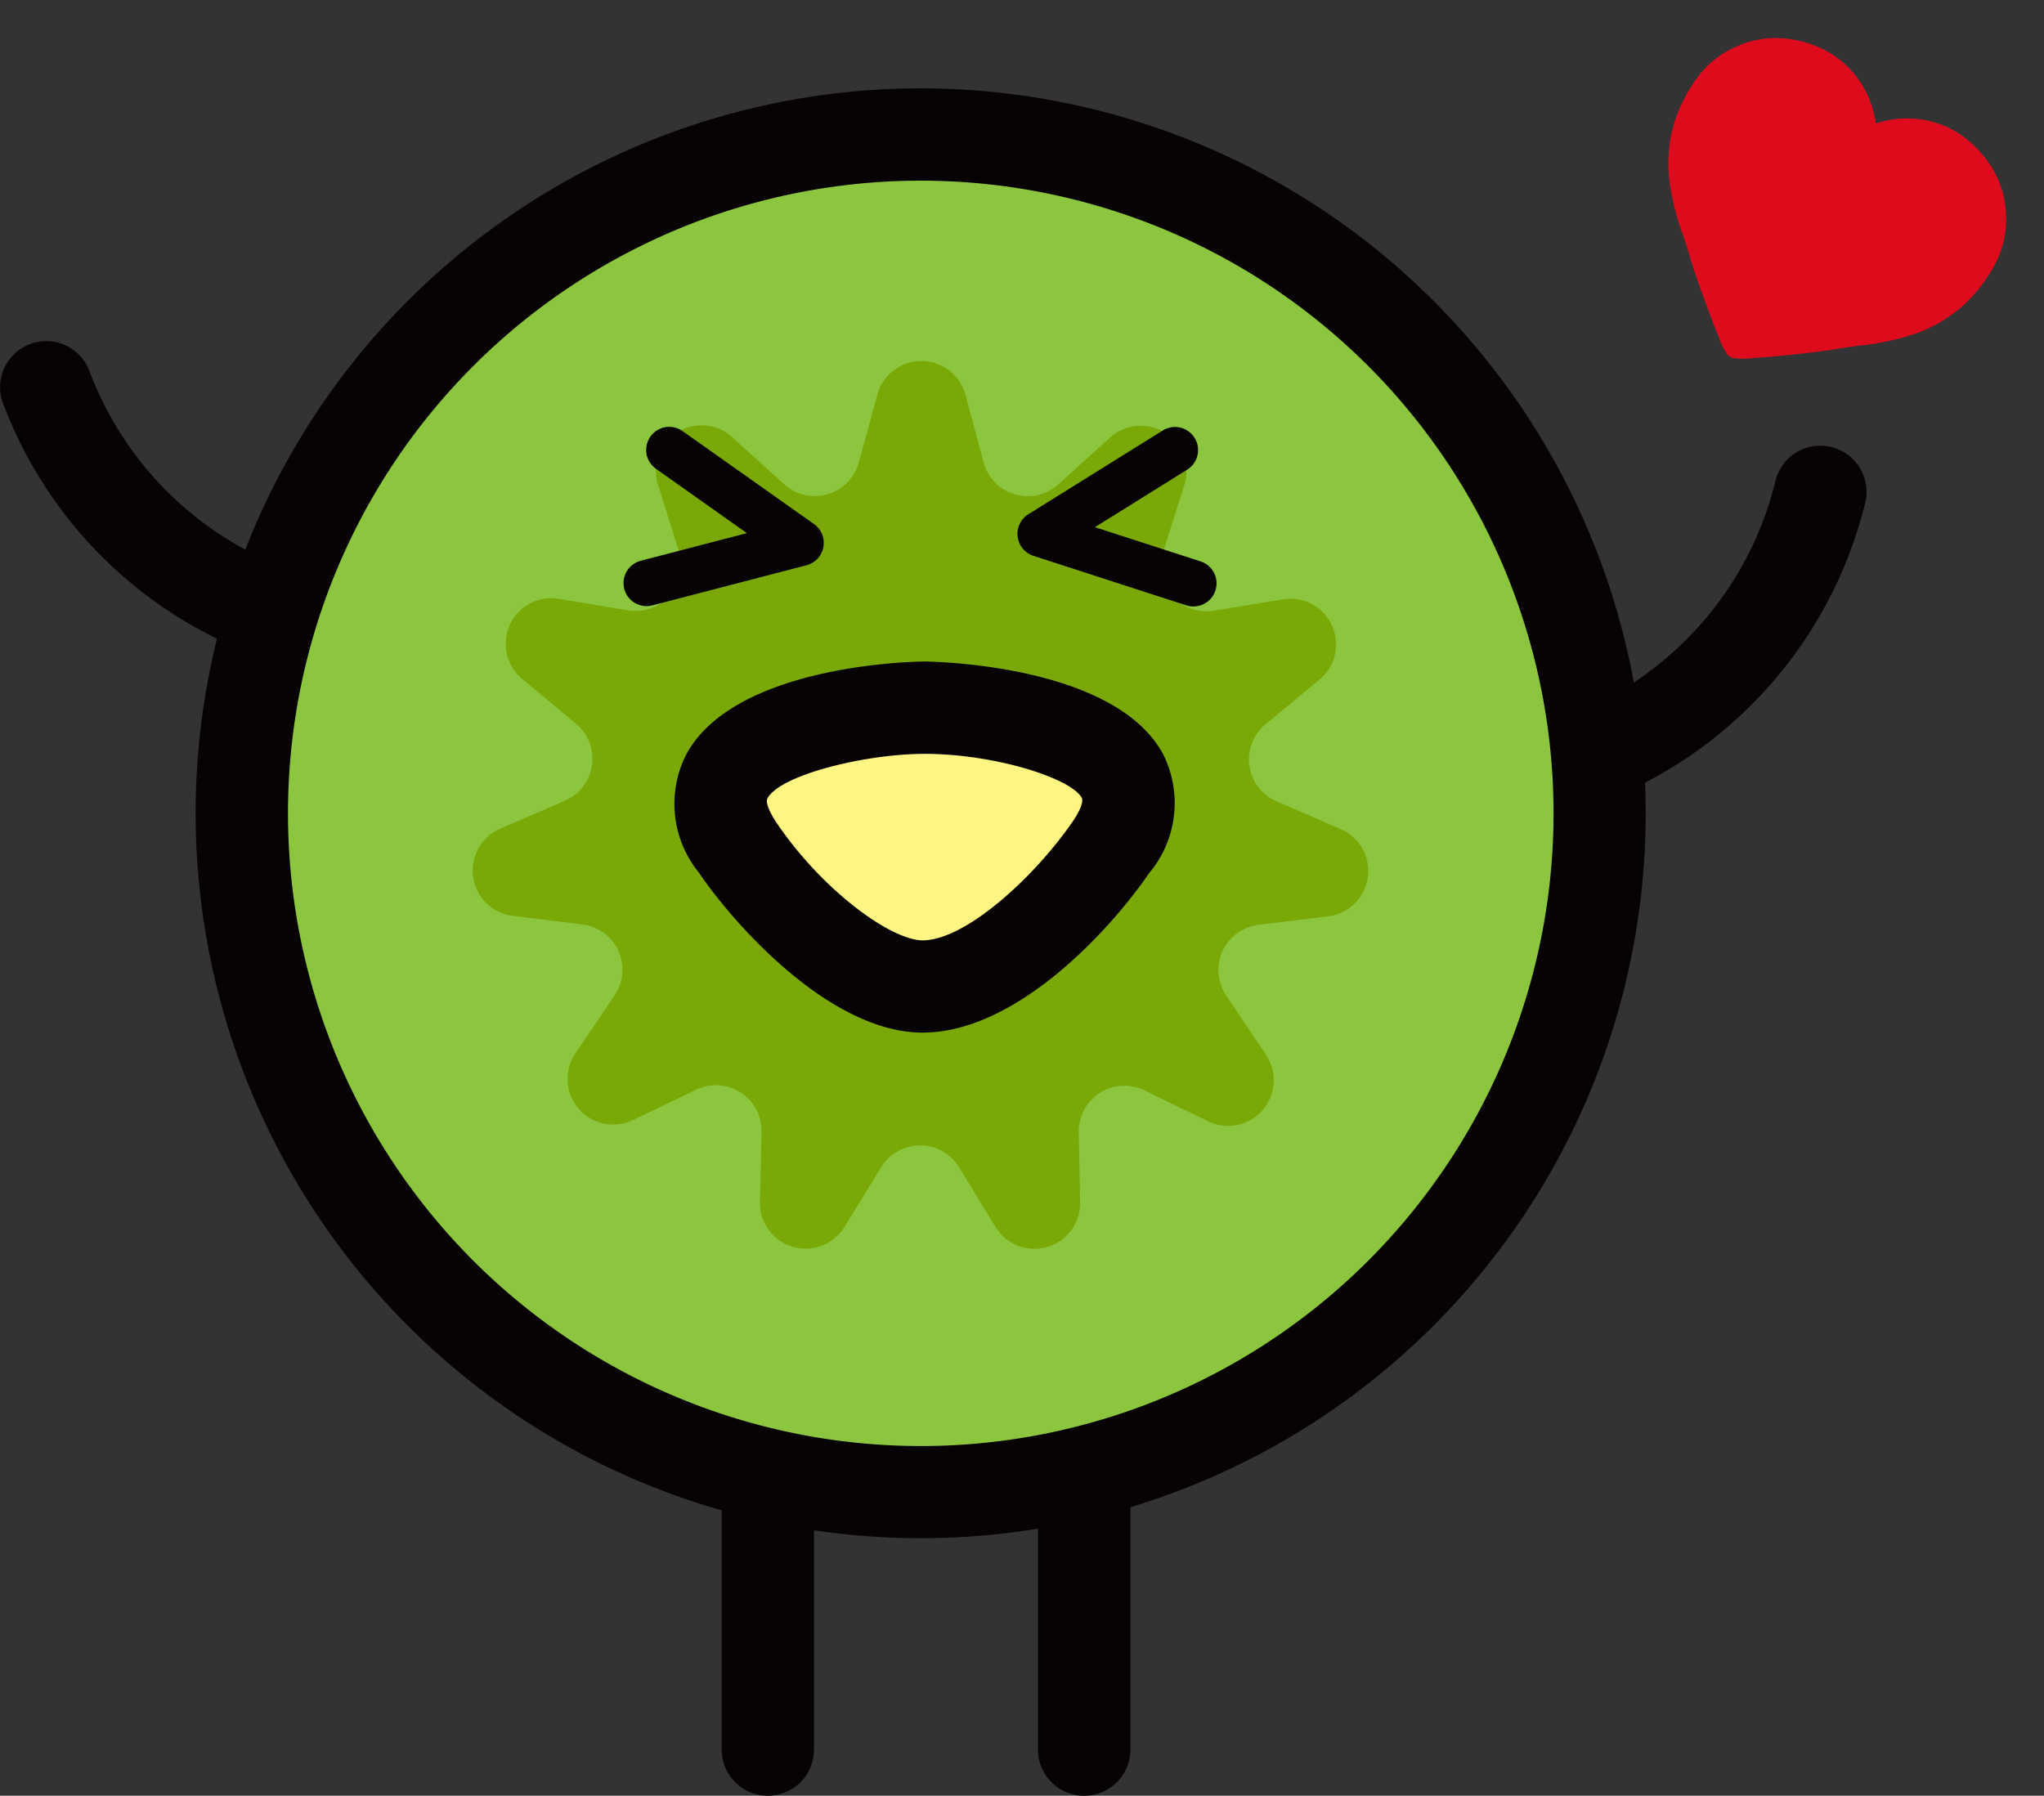 <svg height="118.529" viewBox="0 0 134.896 118.529" width="134.896" xmlns="http://www.w3.org/2000/svg"><rect x="0" y="0" width="134.896" height="118.529" fill="#333333" stroke="none"/><path d="m1059.578 766.992a3.083 3.083 0 0 1 -.754-.095 28.425 28.425 0 0 1 -19.8-17.761 3.048 3.048 0 0 1 5.811-1.84 22.292 22.292 0 0 0 15.492 13.7 3.047 3.047 0 0 1 -.749 6z" fill="#070203" transform="translate(-1038.89 -722.693)"/><path d="m1082.535 771.779a3.047 3.047 0 0 1 -.926-5.948 22.275 22.275 0 0 0 13.694-15.491 3.047 3.047 0 1 1 5.946 1.338c-.012.055-.025.11-.04.165a28.424 28.424 0 0 1 -17.761 19.8 3.06 3.06 0 0 1 -.913.136z" fill="#070203" transform="translate(-978.141 -718.544)"/><ellipse cx="60.76" cy="53.683" fill="#68982d" rx="44.802" ry="44.802"/><ellipse cx="60.76" cy="53.683" fill="#8cc63f" rx="44.802" ry="44.802"/><path d="m1091.913 744.605a41.761 41.761 0 1 1 -29.525 12.232 41.758 41.758 0 0 1 29.525-12.232m0-6.093a47.849 47.849 0 1 0 47.848 47.848 47.848 47.848 0 0 0 -47.848-47.848z" fill="#070203" transform="translate(-1031.151 -732.68)"/><path d="m1099.872 795.879-4.164-2.019a3.012 3.012 0 0 0 -4.323 2.773l.09 4.621a3.013 3.013 0 0 1 -5.581 1.63l-2.412-3.949a3.014 3.014 0 0 0 -5.137 0l-2.424 3.941a3.012 3.012 0 0 1 -5.576-1.65l.107-4.623a3.011 3.011 0 0 0 -4.316-2.783l-4.169 2a3.011 3.011 0 0 1 -3.8-4.4l2.589-3.836a3.013 3.013 0 0 0 -2.134-4.675l-4.591-.564a3.011 3.011 0 0 1 -.816-5.756l4.251-1.84a3.015 3.015 0 0 0 .739-5.085l-3.555-2.963a3.01 3.01 0 0 1 2.424-5.282l4.565.761a3.01 3.01 0 0 0 3.367-3.879l-1.39-4.413a3.012 3.012 0 0 1 4.9-3.135l3.427 3.105a3.011 3.011 0 0 0 4.253-.212 2.961 2.961 0 0 0 .674-1.231l1.219-4.461a3.012 3.012 0 0 1 5.818 0l1.2 4.461a3.01 3.01 0 0 0 4.922 1.455l3.437-3.105a3.014 3.014 0 0 1 4.885 3.153l-1.405 4.408a3.011 3.011 0 0 0 3.355 3.879l4.565-.751a3.012 3.012 0 0 1 2.406 5.294l-3.562 2.951a3.01 3.01 0 0 0 .721 5.082l4.246 1.842a3.012 3.012 0 0 1 -.838 5.754l-4.593.557a3.009 3.009 0 0 0 -2.134 4.665l2.576 3.842a3.012 3.012 0 0 1 -3.817 4.438z" fill="#79a807" transform="translate(-1020.191 -721.893)"/><path d="m1083.711 764.089c-2.523 3.687-7.831 9.119-12.334 9.2-4.368.082-9.935-5.612-12.331-9.2-5.035-7.529 8.607-9.2 12.331-9.2s17.513 1.644 12.334 9.2z" fill="#fff583" transform="translate(-1010.382 -708.178)"/><g fill="#070203"><path d="m1073.121 778.163c-6.333 0-12.8-7.6-14.78-10.557a7.19 7.19 0 0 1 -.851-7.783c3.25-6.088 15.591-6.156 15.711-6.156s12.584.07 15.794 6.161a7.189 7.189 0 0 1 -.946 7.808c-2.643 3.857-8.729 10.417-14.79 10.522a1.247 1.247 0 0 1 -.138.005zm.085-18.4c-3.867 0-9.5 1.38-10.344 2.935-.155.292.18.971.544 1.528 3.018 4.511 7.6 7.846 9.708 7.846h.038c2.8-.05 7.3-4.124 9.875-7.873.467-.684.7-1.3.581-1.525-.679-1.288-5.708-2.913-10.402-2.913zm12.334 6.153" transform="translate(-1012.212 -710.003)"/><path d="m1061.019 797.131a3.047 3.047 0 0 1 -3.048-3.048v-16.31a3.048 3.048 0 0 1 6.093-.145 1.429 1.429 0 0 1 0 .145v16.31a3.043 3.043 0 0 1 -3.043 3.048z" transform="translate(-1010.343 -678.603)"/><path d="m1069.381 797.089a3.045 3.045 0 0 1 -3.048-3.043v-16.315a3.048 3.048 0 1 1 6.1 0v16.31a3.047 3.047 0 0 1 -3.045 3.048z" transform="translate(-997.83 -678.56)"/><path d="m1056.91 759.3a1.522 1.522 0 0 1 -.387-3l6.982-1.817-5.981-4.234a1.523 1.523 0 0 1 1.69-2.534l.07.05 8.654 6.121a1.524 1.524 0 0 1 -.5 2.716l-10.147 2.641a1.53 1.53 0 0 1 -.381.057z" transform="translate(-1014.213 -719.292)"/><path d="m1077.4 759.309a1.5 1.5 0 0 1 -.469-.075l-10.087-3.268a1.526 1.526 0 0 1 -.334-2.743l8.9-5.547a1.524 1.524 0 0 1 1.612 2.586l-6.118 3.814 6.969 2.257a1.524 1.524 0 0 1 -.469 2.975z" transform="translate(-998.644 -719.279)"/></g><path d="m23.235 6.33a6.293 6.293 0 0 0 -1.206-3.54 6.23 6.23 0 0 0 -1.829-1.735 7.248 7.248 0 0 0 -3.667-1.055 6.392 6.392 0 0 0 -4.284 1.692 6.18 6.18 0 0 0 -.626.659 5.79 5.79 0 0 0 -.623-.659 6.392 6.392 0 0 0 -4.288-1.692 7.236 7.236 0 0 0 -3.666 1.054 6.214 6.214 0 0 0 -1.828 1.737 6.33 6.33 0 0 0 -1.207 3.539 10.345 10.345 0 0 0 .3 3 9.493 9.493 0 0 0 1.645 3.293 16.744 16.744 0 0 0 2.8 2.73c.358.3.731.6 1.074.913.622.554 1.768 1.485 2.921 2.367.658.509 1.152.872 1.5 1.118a4.524 4.524 0 0 0 1.158.724.7.7 0 0 0 .211.028.669.669 0 0 0 .2-.028 4.559 4.559 0 0 0 1.152-.72c.356-.246.849-.611 1.51-1.121 1.151-.882 2.3-1.809 2.918-2.367.344-.307.713-.611 1.077-.913a16.832 16.832 0 0 0 2.8-2.73 9.453 9.453 0 0 0 1.645-3.293 10.344 10.344 0 0 0 .313-3.001z" fill="#de0b1d" transform="matrix(.848 .53 -.53 .848 115.182 0)"/></svg>